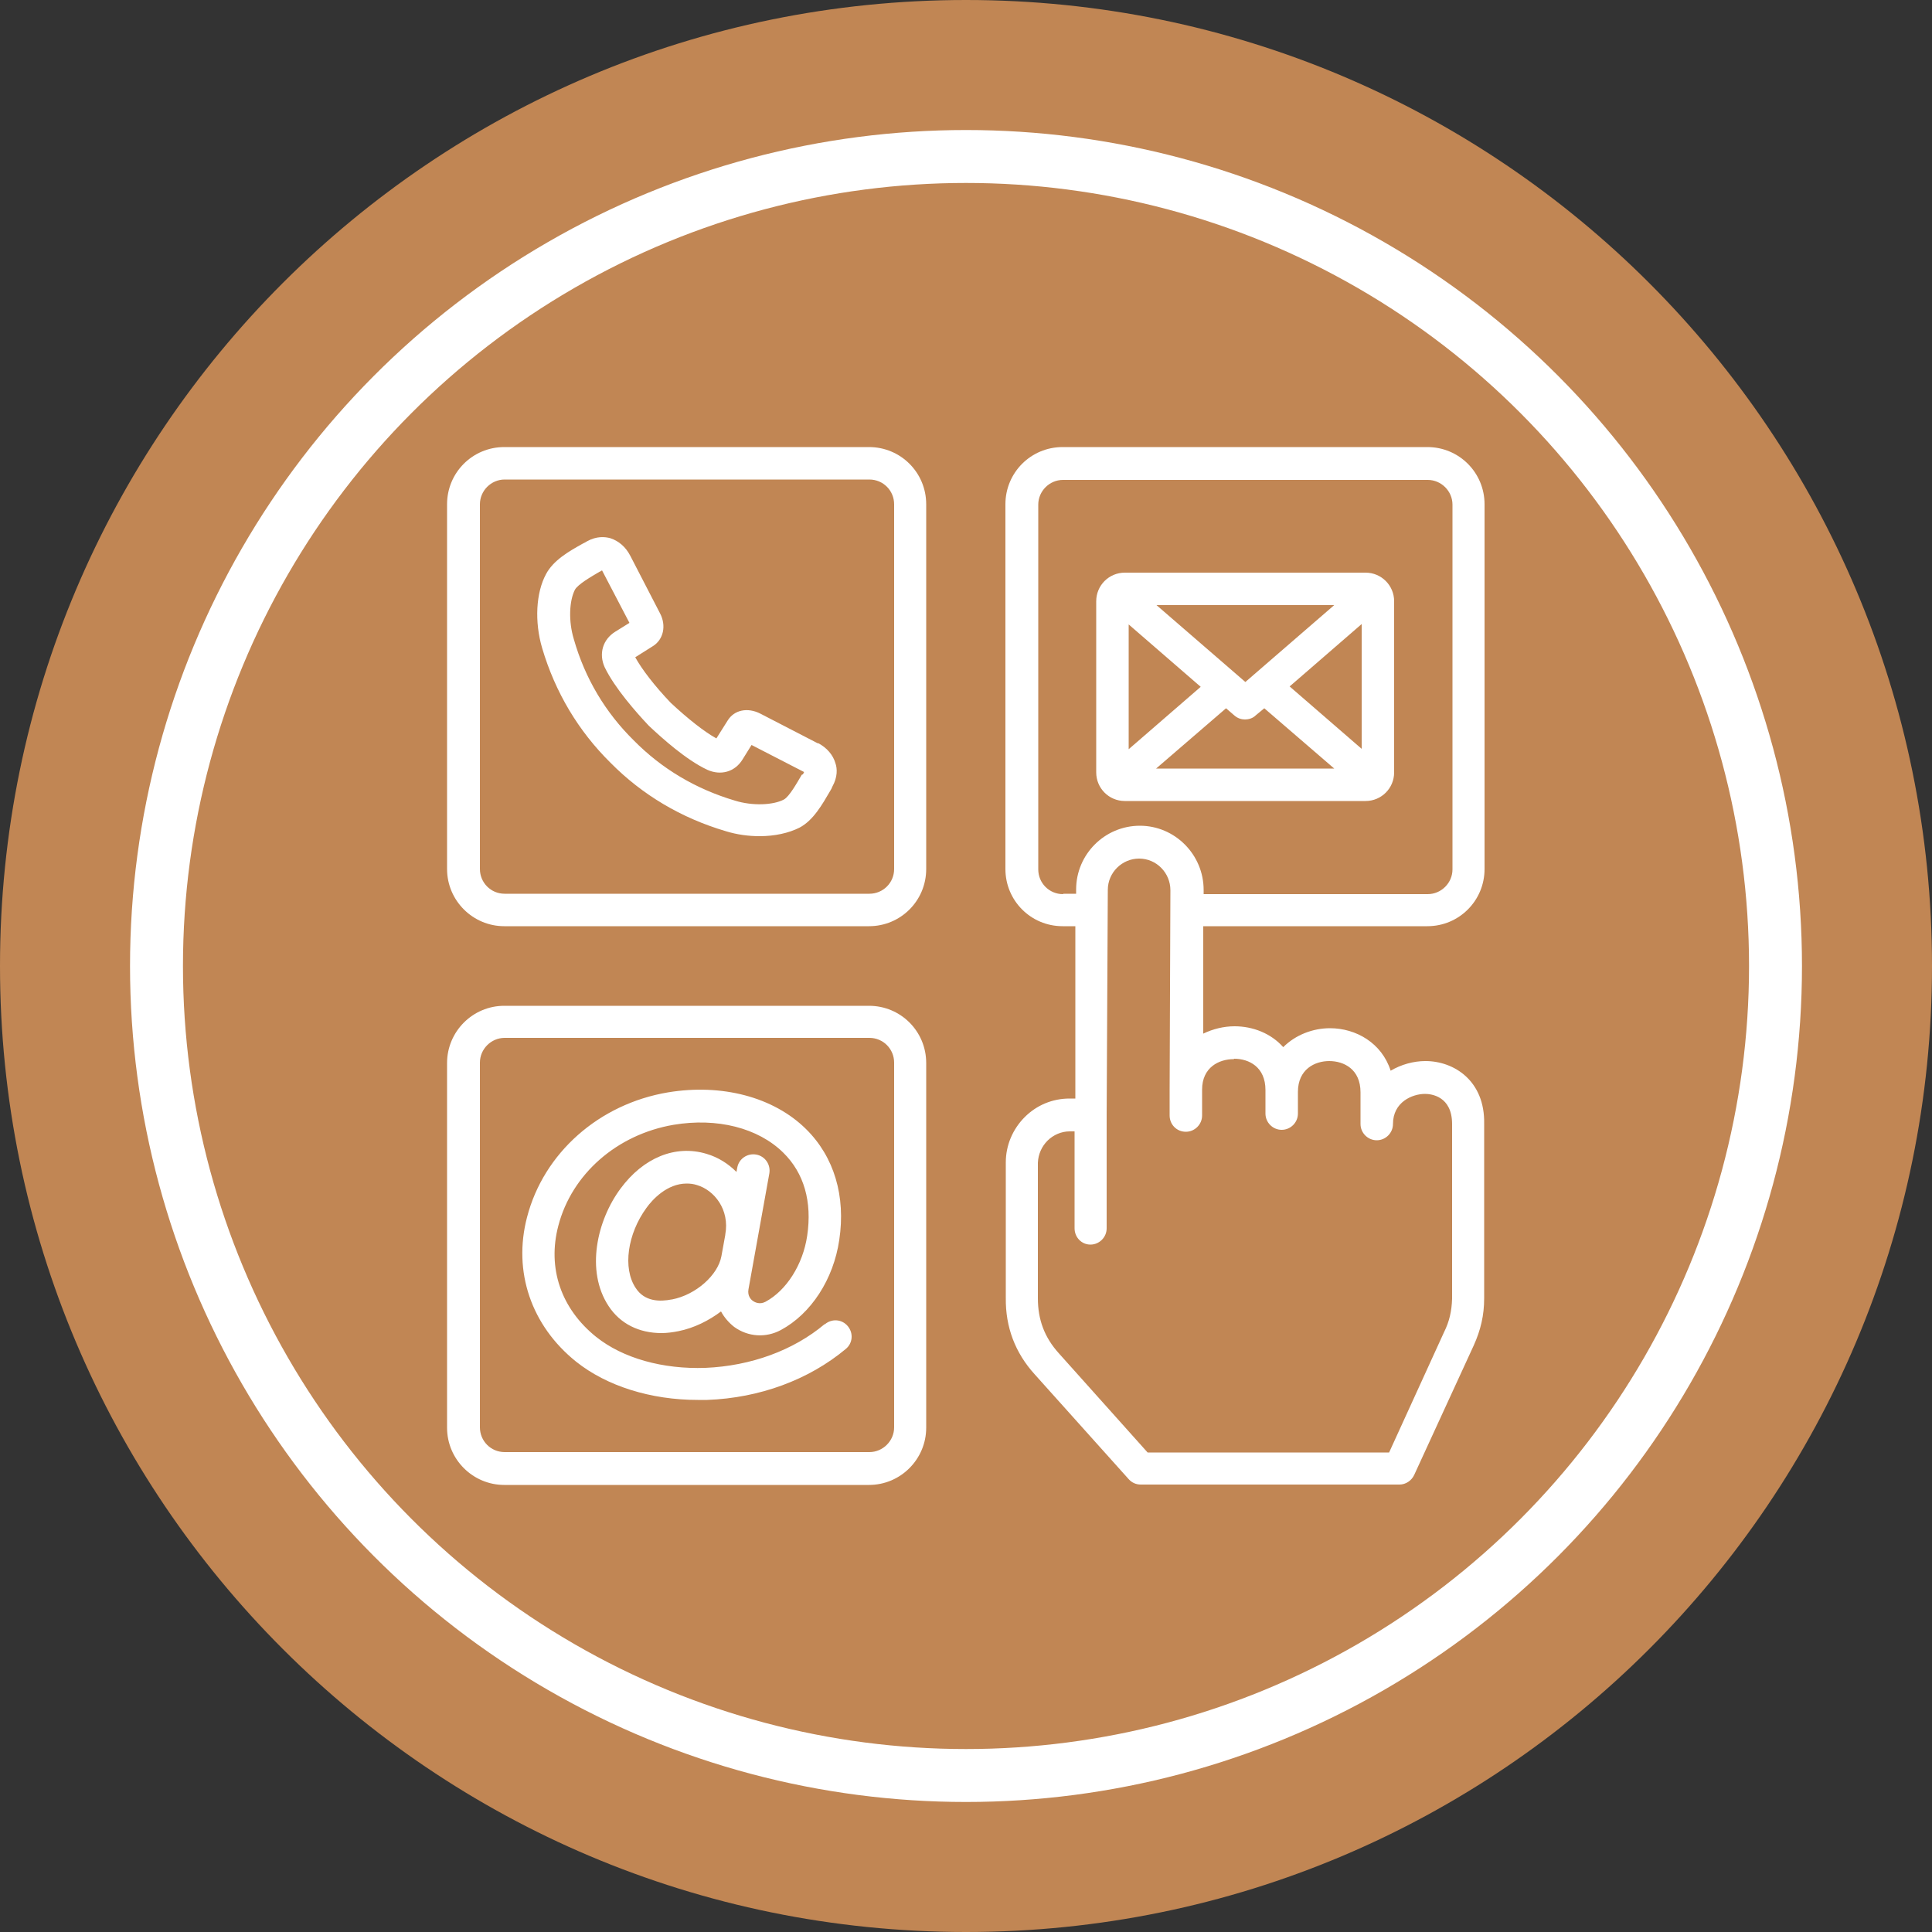 <?xml version="1.0" encoding="UTF-8"?>
<svg id="Layer_2" data-name="Layer 2" xmlns="http://www.w3.org/2000/svg" xmlns:xlink="http://www.w3.org/1999/xlink" viewBox="0 0 50 50">
  <rect x="0" y="0" width="50" height="50" fill="#333333" stroke="none"/>
  <defs>
    <style>
      .cls-1 {
        fill: #c18654;
      }

      .cls-2 {
        fill: #fff;
      }

      .cls-3, .cls-4 {
        fill: none;
      }

      .cls-4 {
        stroke: #fff;
        stroke-width: 1.37px;
      }

      .cls-5 {
        clip-path: url(#clippath);
      }
    </style>
    <clipPath id="clippath">
      <rect class="cls-3" width="50" height="50"/>
    </clipPath>
  </defs>
  <g id="Layer_2-2" data-name="Layer 2">
    <g class="cls-5">
      <path class="cls-1" d="M25,50c13.81,0,25-11.19,25-25S38.81,0,25,0,0,11.19,0,25s11.19,25,25,25"/>
      <circle class="cls-4" cx="25" cy="25" r="20.95"/>
      <path class="cls-2" d="M34.53,15.66l-2.3,1.99-2.3-1.99h4.61ZM33.37,17.77l1.87-1.62v3.23l-1.87-1.62ZM29.92,19.89l1.81-1.56.22.19c.08.07.18.1.27.1s.2-.03.27-.1l.23-.19,1.81,1.56h-2.3s-2.3,0-2.3,0ZM31.08,17.77l-1.87,1.62v-3.23l1.87,1.62ZM29.11,20.73h6.23c.41,0,.74-.33.74-.74v-4.43c0-.41-.33-.74-.74-.74h-6.23c-.41,0-.74.33-.74.74v4.43c0,.41.33.74.74.74M20.75,20.05c-.13.22-.32.56-.46.64-.28.15-.82.17-1.27.03-1.01-.3-1.89-.82-2.62-1.56-.73-.72-1.26-1.6-1.55-2.62-.14-.46-.12-.99.03-1.28.08-.14.41-.33.63-.46.02-.01.05-.02.07-.04l.71,1.36-.37.23c-.32.2-.43.57-.27.92.26.54.82,1.17,1.13,1.5l.02.02c.33.31.95.87,1.5,1.13.35.16.72.06.92-.27l.23-.37,1.36.7s-.02.04-.03.06ZM21.17,19.24l-1.49-.77c-.33-.17-.68-.1-.85.18l-.29.46c-.31-.17-.74-.51-1.18-.92-.42-.44-.75-.87-.92-1.18l.46-.29c.27-.17.35-.53.18-.85l-.77-1.49c-.12-.23-.3-.38-.51-.45-.14-.04-.36-.06-.61.08-.03.02-.07.04-.11.06-.36.2-.76.43-.95.79-.26.48-.3,1.23-.1,1.91.34,1.15.94,2.15,1.77,2.97.82.83,1.83,1.43,2.98,1.77.29.09.59.13.88.13.39,0,.75-.08,1.03-.22.36-.19.59-.6.8-.96.02-.03.04-.07.05-.1.14-.25.13-.47.08-.61-.06-.21-.22-.4-.45-.52ZM17.38,33.63c-.3.06-.7.06-.93-.3-.34-.51-.21-1.4.28-2.07.15-.21.53-.63,1.04-.63.09,0,.18.01.27.04.44.13.85.63.73,1.28,0,0,0,0,0,.01l-.1.55s0,0,0,0c-.09.49-.66,1-1.28,1.12ZM21.34,34.27c-.81.68-1.91,1.08-3.08,1.13-1.11.04-2.14-.25-2.83-.8-.91-.73-1.27-1.78-.98-2.88.35-1.34,1.52-2.36,2.98-2.61,1.13-.19,2.19.08,2.84.72.54.53.75,1.27.62,2.15-.11.75-.54,1.42-1.08,1.71-.15.08-.28.01-.32-.02-.05-.03-.15-.13-.12-.3l.54-3c.04-.23-.11-.45-.34-.49-.23-.04-.45.11-.49.34l-.02.11c-.21-.21-.47-.38-.78-.47-.8-.24-1.63.1-2.22.9-.61.82-.91,2.13-.31,3.04.3.46.79.7,1.37.7.14,0,.29-.02.44-.05.4-.08.78-.27,1.1-.51.08.15.2.29.34.4.36.26.82.29,1.21.08.78-.42,1.36-1.31,1.51-2.33.17-1.13-.13-2.15-.86-2.87-.84-.83-2.18-1.18-3.57-.95-1.79.3-3.22,1.57-3.65,3.23-.37,1.41.11,2.81,1.27,3.74.79.63,1.93.99,3.15.99.08,0,.16,0,.24,0,1.36-.05,2.63-.52,3.59-1.32.18-.15.2-.41.05-.59-.15-.18-.41-.2-.59-.05M23.14,36.94c0,.35-.29.64-.64.64h-9.44c-.36,0-.64-.29-.64-.64v-9.44c0-.35.29-.64.64-.64h9.44c.36,0,.64.29.64.64v9.44ZM22.49,26.03h-9.44c-.82,0-1.48.67-1.48,1.48v9.44c0,.82.67,1.48,1.48,1.48h9.44c.82,0,1.48-.67,1.48-1.48v-9.44c0-.82-.66-1.48-1.48-1.48M31.94,27.4h0c.38,0,.81.21.81.81v.61c0,.23.19.42.42.42h0c.23,0,.42-.19.42-.42v-.56s0,0,0,0c0-.59.44-.8.81-.8h0c.38,0,.81.21.81.81v.59s0,.05,0,.08c0,.05,0,.1,0,.15,0,.23.19.42.42.42h0c.23,0,.42-.19.42-.42,0-.57.5-.78.83-.78h0c.16,0,.7.06.7.78v4.52c-.01.32-.07.59-.21.87l-1.42,3.11h-6.25l-2.3-2.57c-.37-.41-.54-.87-.54-1.42v-3.51c.01-.22.1-.42.25-.57.15-.15.36-.24.57-.24h.13v2.51c0,.23.18.42.41.42h0c.23,0,.42-.19.42-.42v-2.93s.03-5.83.03-5.83c0-.45.37-.81.81-.81h0c.45,0,.81.37.81.82l-.02,5.15s0,.02,0,.02c0,0,0,0,0,.01v.65c0,.23.18.42.42.42h0c.23,0,.42-.19.42-.42v-.67c0-.58.44-.79.82-.79h0ZM27.51,23.14c-.36,0-.64-.29-.64-.64v-9.44c0-.35.29-.64.64-.64h9.44c.35,0,.64.29.64.64v9.44c0,.35-.29.64-.64.64h-5.8v-.11c0-.91-.74-1.66-1.65-1.66h0c-.91,0-1.65.74-1.65,1.65v.11h-.33ZM36.94,23.97c.82,0,1.48-.66,1.48-1.48v-9.44c0-.82-.66-1.48-1.48-1.48h-9.44c-.82,0-1.48.66-1.48,1.48v9.44c0,.82.66,1.48,1.48,1.48h.33v4.46h-.15c-.44,0-.85.17-1.16.48-.31.31-.49.73-.49,1.17v3.51c-.01.75.24,1.42.75,1.98l2.43,2.71c.08.09.19.14.31.14h6.7c.16,0,.31-.1.38-.25l1.54-3.35c.18-.4.27-.78.27-1.22v-4.52c.02-1.11-.78-1.62-1.52-1.62h0c-.31,0-.63.09-.9.25-.23-.72-.9-1.1-1.57-1.1h0c-.44,0-.89.17-1.21.49-.32-.36-.79-.54-1.26-.54h0c-.28,0-.56.07-.81.19v-2.78h5.81ZM23.14,22.49c0,.36-.29.64-.64.64h-9.44c-.36,0-.64-.29-.64-.64v-9.44c0-.35.29-.64.64-.64h9.44c.36,0,.64.29.64.64v9.44ZM22.49,11.57h-9.44c-.82,0-1.48.66-1.48,1.48v9.44c0,.82.67,1.48,1.48,1.48h9.44c.82,0,1.48-.66,1.48-1.48v-9.44c0-.82-.66-1.48-1.48-1.48"/>
    </g>
  </g>
</svg>